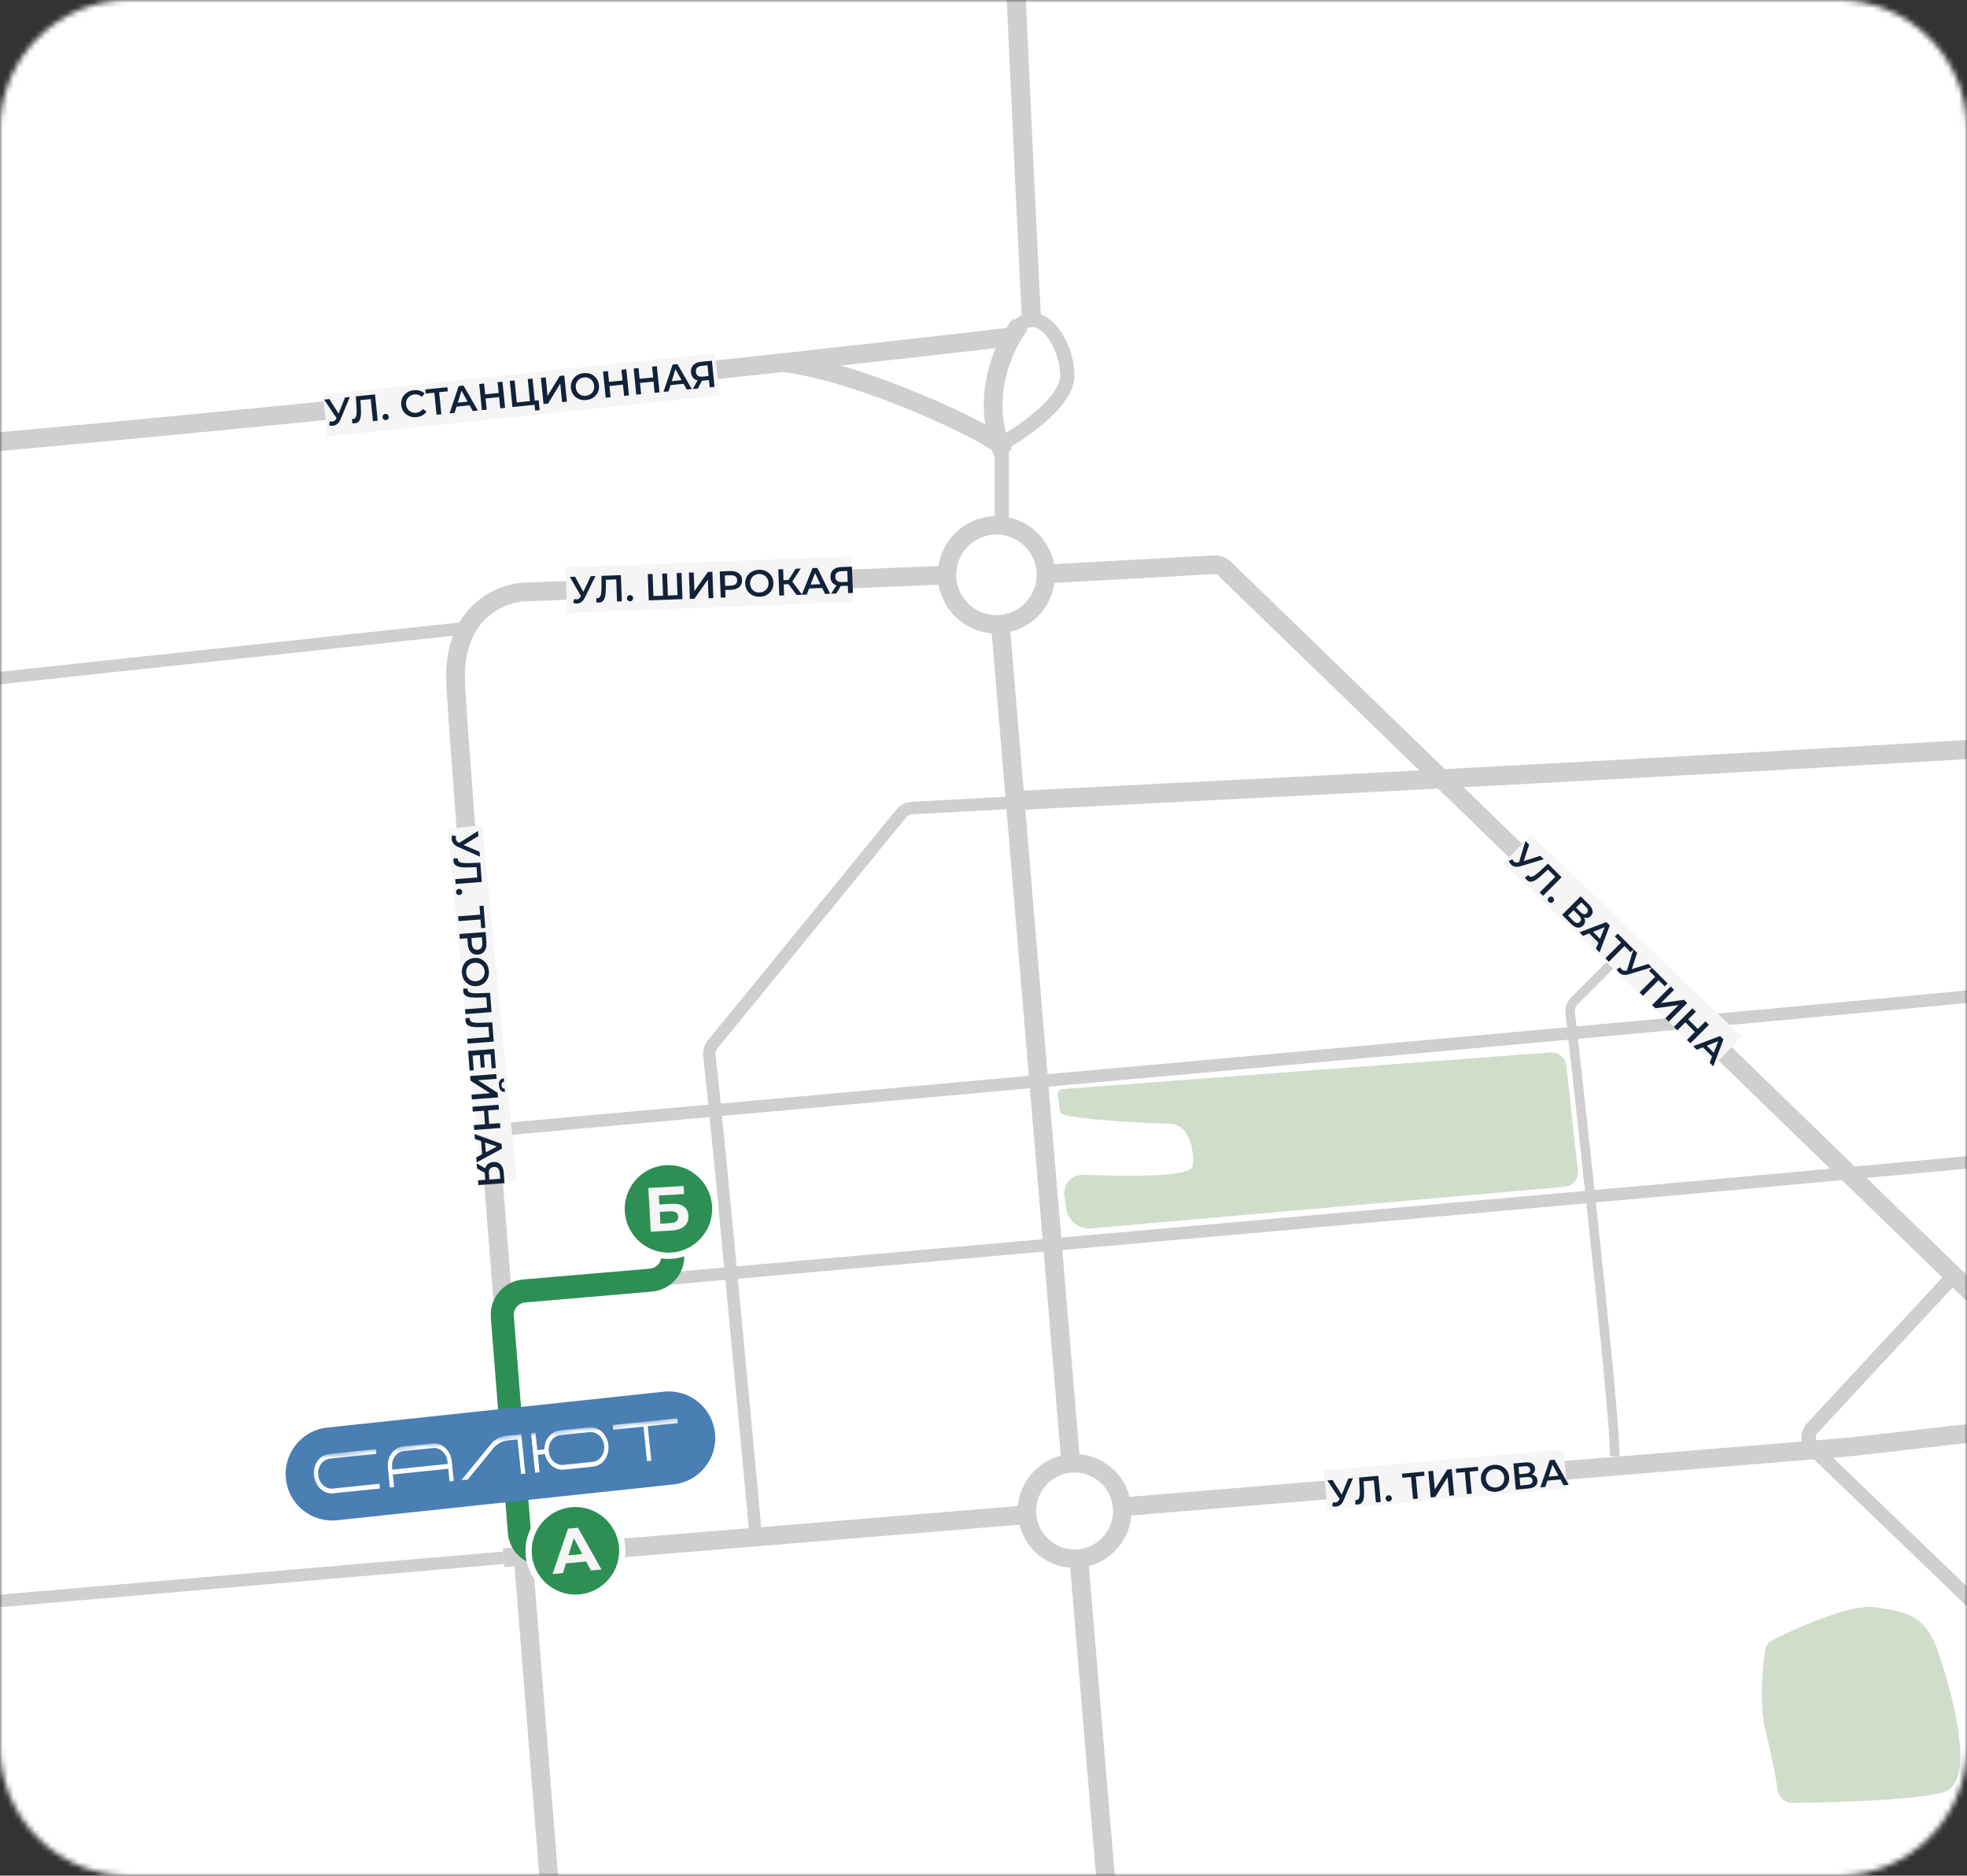 <?xml version="1.0" encoding="UTF-8"?> <svg xmlns="http://www.w3.org/2000/svg" width="365" height="348" viewBox="0 0 365 348" fill="none"><rect x="0" y="0" width="365" height="348" fill="#333333" stroke="none"/><g clip-path="url(#clip0_1993_7743)"><mask id="mask0_1993_7743" style="mask-type:luminance" maskUnits="userSpaceOnUse" x="0" y="0" width="365" height="348"><path d="M341 0H24C10.745 0 0 10.745 0 24V324C0 337.255 10.745 348 24 348H341C354.255 348 365 337.255 365 324V24C365 10.745 354.255 0 341 0Z" fill="white"></path></mask><g mask="url(#mask0_1993_7743)"><path d="M1137.56 -110H-597.221C-598.724 -110 -599.941 -108.782 -599.941 -107.28V945.87C-599.941 947.372 -598.724 948.59 -597.221 948.59H1137.56C1139.06 948.59 1140.28 947.372 1140.28 945.87V-107.28C1140.28 -108.782 1139.06 -110 1137.56 -110Z" fill="white"></path><path d="M59.51 565.84C43.83 566.38 33.07 587.32 29.42 598.31C29.28 598.72 29.26 599.16 29.34 599.59C36.41 636.04 119.12 626.57 183.45 637.53C248.17 648.56 263.32 641.67 264.01 631.33C264.7 620.99 235.78 583.77 254.37 579.63C272.96 575.49 264.01 546.54 270.89 529.31C277.78 512.08 325.28 523.8 347.32 515.52C369.35 507.25 354.21 491.4 371.42 496.91C388.63 502.42 380.37 491.4 391.39 482.43C402.41 473.47 401.72 482.43 414.8 491.39C427.88 500.35 432.7 498.28 445.78 486.56C458.86 474.84 429.26 482.42 432.7 470.02C436.14 457.61 441.76 484.5 460.35 472.78C478.94 461.06 479.52 482.43 484.34 470.02C489.16 457.61 491.91 470.02 511.19 462.44C530.47 454.86 517.39 445.21 530.47 431.42C543.55 417.64 544.93 416.26 554.57 410.05C564.21 403.85 602.77 363.18 602.77 349.39C602.77 335.6 592.44 354.22 578.67 349.39C564.9 344.57 562.14 350.77 548.37 370.76C534.6 390.75 511.88 413.5 479.52 422.46C447.16 431.42 462.31 431.42 437.52 441.07C412.73 450.72 405.16 439.69 391.39 431.42C377.62 423.15 356.72 450.03 358.1 470.02C359.48 490.01 349.07 472.49 318.41 482.43C285.89 492.97 195.85 518.96 147.65 533.44C99.45 547.91 118.73 552.05 100.83 565.84C82.93 579.63 79.49 565.15 59.52 565.84H59.51Z" fill="#D0DDCB"></path><path d="M327.737 321.73C328.777 325.67 329.467 329.49 329.847 332.07C330.057 333.45 331.227 334.5 332.617 334.49C341.437 334.42 356.337 333.95 360.757 332.47C366.837 330.44 362.177 314.02 359.747 306.71C357.317 299.41 353.467 299 347.797 298.19C343.597 297.59 334.117 301.68 328.917 304.28C328.167 304.66 327.647 305.36 327.527 306.19C326.967 309.99 326.447 316.83 327.737 321.71V321.73Z" fill="#D0DDCB"></path><path d="M287.728 195.26L197.168 202.06C196.608 202.1 196.208 202.68 196.288 203.23C196.458 204.4 196.518 205.84 196.898 206.5C197.588 207.72 214.678 208.48 217.048 208.48C220.718 208.48 221.708 213.81 221.318 216.36C221.008 218.39 209.578 218.28 201.068 217.96C198.908 217.88 197.198 219.77 197.518 221.91L197.878 224.29C198.218 226.53 200.228 228.11 202.478 227.91L290.328 220.2C291.848 220.07 292.968 218.71 292.798 217.19L290.638 197.67C290.478 196.21 289.188 195.15 287.728 195.26Z" fill="#D0DDCB"></path><path d="M189.337 60.2C186.787 63.25 181.447 73.45 186.177 84.13" stroke="#CFCFCF" stroke-width="3.48"></path><path d="M145.25 67.28C160.16 69.02 184.77 80.78 186.35 83.18" stroke="#CFCFCF" stroke-width="3.48"></path><path d="M185.887 96.07V83.92C185.887 82.93 186.427 82.02 187.277 81.5C191.557 78.91 198.057 73.95 198.057 69.72C198.057 63.82 193.227 56.64 189.147 60.39" stroke="#CFCFCF" stroke-width="2.66"></path><path d="M362.138 237.12L336.328 264.94C335.318 266.03 335.368 267.72 336.438 268.75L398.258 328.17" stroke="#CFCFCF" stroke-width="2.66"></path><path d="M404.908 815.75C412.018 746.95 427.108 602.24 430.608 573.78C434.988 538.2 431.698 500.42 418.028 464.84C407.088 436.37 400.748 382.16 398.948 358.62L393.428 279.26C393.058 276.37 390.338 270.05 382.438 267.89C374.538 265.73 364.928 265.89 361.328 265.89" stroke="#CFCFCF" stroke-width="2.66"></path><path d="M189.75 148.49C194.24 148.09 510.98 133.29 522.09 125.35C530.97 119 646.25 -14.28 702.9 -80.26C702.98 -80.36 703.07 -80.45 703.17 -80.53L765.47 -135.03" stroke="#CFCFCF" stroke-width="3.55"></path><path d="M93.859 239.9C98.349 239.5 356.889 216.7 371.959 214.96" stroke="#CFCFCF" stroke-width="2.32"></path><path d="M90.957 209.74C95.447 209.34 356.887 185.96 371.947 184.22" stroke="#CFCFCF" stroke-width="2.32"></path><path d="M140.197 284.56C139.807 280.16 133.537 212.9 131.637 195.77C131.557 195.04 131.777 194.34 132.237 193.77L167.247 150.93C167.737 150.34 168.447 149.98 169.207 149.93L189.447 148.83" stroke="#CFCFCF" stroke-width="2.32"></path><path d="M97.726 109.8C93.116 109.9 84.016 113.41 84.546 126.62C85.066 139.83 102.186 353.12 110.686 458.1C110.626 461.65 109.896 469.99 107.426 474.94C104.336 481.12 93.216 492.26 88.896 495.04C85.486 497.24 19.186 551.27 -14.954 579.18C-15.854 579.91 -16.164 581.12 -15.724 582.19C-14.304 585.61 -11.803 590.69 -9.324 592.76C-5.614 595.85 1.176 594 11.986 597.4C22.797 600.8 28.666 602.35 32.066 608.22C35.466 614.1 47.506 627.7 40.716 628.01C33.916 628.32 21.256 622.75 11.986 618.42C2.716 614.09 -36.504 594.61 -40.524 599.87C-44.544 605.13 -85.624 722.32 -86.234 723.86C-86.854 725.41 -117.904 789.41 -122.524 794.04C-126.184 797.71 -207.924 894.56 -249.384 943.76C-250.054 944.55 -251.034 944.88 -252.044 944.63C-352.374 919.73 -572.374 853.89 -611.684 817.75" stroke="#CFCFCF" stroke-width="3.48"></path><path d="M110.758 437.99C213.868 429.8 423.438 412.63 427.918 409.93C433.528 406.56 481.368 367.65 494.448 351.19C507.528 334.73 524.348 329.11 528.088 265.13C531.048 214.44 530.838 156.15 530.348 132.61C530.348 132.15 530.448 131.72 530.658 131.31C536.778 119.75 549.168 96.82 552.218 92.79" stroke="#CFCFCF" stroke-width="3.55"></path><path d="M211.886 428.51L185.656 116.18" stroke="#CFCFCF" stroke-width="3.48"></path><path d="M-95.203 136.01L86.007 116.58" stroke="#CFCFCF" stroke-width="2.32"></path><path d="M93.438 289.02L343.408 268.44L387.958 263.35" stroke="#CFCFCF" stroke-width="3.48"></path><path d="M93.438 289.02L-174.942 312.01C-176.412 312.13 -177.712 311.07 -177.872 309.61L-183.352 262.24C-183.522 260.79 -184.802 259.73 -186.262 259.84L-259.332 265.36C-259.922 265.4 -260.512 265.25 -261.012 264.93L-288.352 247.3C-289.052 246.85 -289.502 246.11 -289.582 245.28L-294.642 194.3C-294.782 192.86 -296.032 191.78 -297.482 191.85L-339.312 193.91C-340.772 193.98 -342.032 192.88 -342.162 191.42L-350.832 90.56" stroke="#CFCFCF" stroke-width="2.32"></path><path d="M97.109 109.85L176.379 106.66" stroke="#CFCFCF" stroke-width="3.48"></path><path d="M193.969 106.5L225.239 104.78C225.999 104.74 226.739 105.02 227.279 105.54L758.129 620.1" stroke="#CFCFCF" stroke-width="3.48"></path><path d="M187.918 62.48C91.408 73.6 -105.422 94.15 -117.372 87.09C-132.312 78.269 -168.312 74.049 -197.032 75.59C-225.752 77.12 -364.782 98.21 -386.612 90.93C-408.442 83.65 -460.532 66.779 -507.252 68.689C-544.632 70.219 -596.102 69.329 -617.172 68.689" stroke="#CFCFCF" stroke-width="3.48"></path><path d="M194.067 106.65C194.067 111.72 189.957 115.83 184.897 115.83C179.837 115.83 175.727 111.72 175.727 106.65C175.727 101.58 179.837 97.47 184.897 97.47C189.957 97.47 194.067 101.58 194.067 106.65Z" stroke="#CFCFCF" stroke-width="3.42"></path><path d="M208.239 280.34C208.239 285.23 204.279 289.19 199.399 289.19C194.519 289.19 190.559 285.23 190.559 280.34C190.559 275.45 194.519 271.49 199.399 271.49C204.279 271.49 208.239 275.45 208.239 280.34Z" fill="white" stroke="#CFCFCF" stroke-width="3.42"></path><path d="M238.878 -115.141C222.158 -96.741 186.368 -46.921 187.808 -16.511C189.258 13.889 190.728 47.149 191.478 60.569" stroke="#CFCFCF" stroke-width="3.55"></path><path d="M124.609 229.72L124.829 232.76C125.009 235.19 123.199 237.3 120.779 237.51L97.259 239.52C94.829 239.73 93.019 241.86 93.209 244.3L96.369 284.24C96.569 286.71 98.739 288.54 101.199 288.31L107.729 287.71" stroke="#2D8F54" stroke-width="4.28"></path><path d="M299.608 270.219C300.048 266.509 294.388 214.619 291.368 187.909C291.278 187.089 291.568 186.289 292.148 185.699L299.608 178.229" stroke="#CFCFCF" stroke-width="1.77"></path><path d="M115.47 287.73C115.47 292.53 111.58 296.43 106.78 296.43C101.98 296.43 98.09 292.54 98.09 287.73C98.09 282.92 101.98 279.03 106.78 279.03C111.58 279.03 115.47 282.92 115.47 287.73Z" fill="#2D8F54" stroke="white" stroke-width="1.16"></path><path d="M132.728 224.29C132.728 229.09 128.838 232.99 124.038 232.99C119.238 232.99 115.348 229.09 115.348 224.29C115.348 219.49 119.238 215.59 124.038 215.59C128.838 215.59 132.728 219.48 132.728 224.29Z" fill="#2D8F54" stroke="white" stroke-width="1.16"></path><path d="M108.769 289.71L105.019 290.06L104.459 291.86L102.539 292.04L105.399 283.62L107.249 283.45L111.609 291.2L109.649 291.38L108.769 289.71ZM108.049 288.34L106.479 285.36L105.479 288.57L108.049 288.33V288.34Z" fill="#F5F5F5"></path><path d="M120.319 220.41L126.859 220.05L126.939 221.54L122.259 221.8L122.349 223.47L124.599 223.35C125.579 223.3 126.339 223.46 126.869 223.84C127.409 224.22 127.699 224.8 127.739 225.57C127.779 226.38 127.529 227.03 126.989 227.5C126.449 227.97 125.649 228.25 124.609 228.31L120.759 228.52L120.309 220.41H120.319ZM124.429 226.92C124.909 226.89 125.269 226.78 125.509 226.58C125.759 226.37 125.869 226.09 125.849 225.73C125.809 225.02 125.299 224.69 124.309 224.75L122.429 224.85L122.549 227.03L124.429 226.93V226.92Z" fill="#F5F5F5"></path><path d="M290.125 268.894L245.668 272.822L246.308 280.064L290.765 276.136L290.125 268.894Z" fill="#F5F5F5"></path><path d="M157.909 103.217L104.898 105.271L105.226 113.725L158.236 111.67L157.909 103.217Z" fill="#F5F5F5"></path><path d="M132.702 65.544L59.922 73.181L60.742 80.998L133.523 73.362L132.702 65.544Z" fill="#F5F5F5"></path><path d="M89.509 153.144L83.039 153.769L89.39 219.603L95.86 218.979L89.509 153.144Z" fill="#F5F5F5"></path><path d="M284.067 154.87L323.207 192.32L318.097 197.67L278.957 160.22L284.067 154.87Z" fill="#F5F5F5"></path><path d="M251.069 274.25L249.319 278.36C249.169 278.72 248.969 279.01 248.729 279.2C248.489 279.39 248.219 279.5 247.919 279.53C247.679 279.55 247.439 279.53 247.189 279.44L247.349 278.71C247.539 278.75 247.699 278.77 247.829 278.76C248.119 278.73 248.349 278.56 248.509 278.24L248.579 278.12L246.309 274.68L247.269 274.59L248.969 277.31L250.189 274.33L251.079 274.25H251.069ZM255.769 273.82L256.209 278.67L255.319 278.75L254.939 274.66L253.029 274.84L253.099 276.06C253.139 276.74 253.129 277.3 253.089 277.73C253.039 278.16 252.929 278.49 252.749 278.73C252.579 278.96 252.319 279.1 251.979 279.13C251.859 279.14 251.689 279.13 251.479 279.11V278.32C251.529 278.33 251.599 278.33 251.679 278.32C251.959 278.29 252.149 278.11 252.229 277.77C252.319 277.42 252.349 276.89 252.309 276.16L252.189 274.14L255.759 273.81L255.769 273.82ZM257.749 278.58C257.589 278.59 257.449 278.55 257.329 278.46C257.209 278.36 257.139 278.23 257.129 278.06C257.109 277.89 257.149 277.74 257.249 277.63C257.349 277.51 257.479 277.45 257.639 277.43C257.799 277.41 257.939 277.46 258.059 277.55C258.179 277.65 258.249 277.78 258.259 277.95C258.279 278.12 258.229 278.26 258.129 278.38C258.029 278.5 257.899 278.56 257.739 278.58H257.749ZM264.329 273.8L262.719 273.95L263.099 278.04L262.209 278.12L261.829 274.03L260.229 274.18L260.159 273.42L264.259 273.04L264.329 273.8ZM265.039 272.97L265.929 272.89L266.249 276.34L268.539 272.66L269.379 272.58L269.829 277.43L268.939 277.51L268.619 274.07L266.329 277.75L265.489 277.83L265.039 272.98V272.97ZM274.319 272.89L272.709 273.04L273.089 277.13L272.199 277.21L271.819 273.12L270.219 273.27L270.149 272.51L274.249 272.13L274.319 272.89ZM277.659 276.78C277.169 276.82 276.709 276.76 276.289 276.58C275.869 276.4 275.529 276.13 275.269 275.77C275.009 275.41 274.859 274.99 274.809 274.52C274.759 274.05 274.839 273.61 275.029 273.21C275.219 272.81 275.509 272.48 275.879 272.23C276.259 271.98 276.689 271.83 277.189 271.78C277.679 271.73 278.139 271.8 278.559 271.98C278.979 272.16 279.319 272.42 279.579 272.78C279.839 273.14 279.989 273.55 280.039 274.03C280.079 274.51 280.009 274.94 279.819 275.34C279.629 275.74 279.339 276.07 278.969 276.32C278.589 276.57 278.159 276.72 277.659 276.76V276.78ZM277.589 275.99C277.909 275.96 278.199 275.86 278.439 275.69C278.679 275.52 278.869 275.3 278.989 275.02C279.109 274.74 279.159 274.44 279.129 274.12C279.099 273.8 278.999 273.51 278.829 273.27C278.659 273.02 278.439 272.84 278.159 272.72C277.889 272.6 277.589 272.55 277.269 272.58C276.949 272.61 276.659 272.71 276.419 272.88C276.169 273.05 275.989 273.27 275.869 273.55C275.749 273.82 275.699 274.12 275.729 274.44C275.759 274.76 275.859 275.05 276.029 275.3C276.199 275.54 276.419 275.73 276.699 275.85C276.969 275.97 277.269 276.01 277.589 275.99ZM284.229 273.56C284.549 273.62 284.799 273.74 284.979 273.93C285.159 274.11 285.259 274.36 285.289 274.66C285.329 275.09 285.199 275.43 284.909 275.69C284.619 275.96 284.169 276.12 283.579 276.17L281.279 276.38L280.829 271.53L282.999 271.33C283.549 271.28 283.979 271.35 284.299 271.54C284.629 271.73 284.809 272.02 284.839 272.42C284.859 272.67 284.819 272.9 284.709 273.1C284.609 273.3 284.439 273.45 284.219 273.57L284.229 273.56ZM281.909 273.52L283.119 273.41C283.409 273.38 283.629 273.3 283.769 273.18C283.909 273.05 283.969 272.87 283.949 272.65C283.929 272.42 283.839 272.26 283.669 272.16C283.509 272.05 283.279 272.01 282.989 272.04L281.779 272.15L281.909 273.53V273.52ZM283.489 275.48C284.129 275.42 284.419 275.15 284.379 274.67C284.339 274.2 283.999 273.99 283.359 274.05L281.969 274.18L282.099 275.61L283.489 275.48ZM289.559 274.49L287.139 274.71L286.759 275.88L285.829 275.96L287.569 270.91L288.459 270.83L291.099 275.48L290.159 275.57L289.569 274.49H289.559ZM289.199 273.81L288.089 271.77L287.379 273.97L289.199 273.8V273.81Z" fill="#122239"></path><path d="M110.498 106.87L108.528 110.88C108.358 111.24 108.138 111.5 107.888 111.69C107.638 111.87 107.368 111.97 107.068 111.98C106.828 111.98 106.588 111.95 106.348 111.85L106.548 111.13C106.738 111.18 106.898 111.21 107.028 111.2C107.318 111.19 107.558 111.03 107.738 110.72L107.808 110.6L105.738 107.04L106.708 107L108.248 109.81L109.628 106.9L110.518 106.87H110.498ZM115.208 106.7L115.388 111.57L114.498 111.6L114.348 107.5L112.428 107.57V108.79C112.428 109.47 112.398 110.03 112.328 110.46C112.258 110.89 112.128 111.21 111.938 111.44C111.748 111.66 111.488 111.78 111.138 111.8C111.018 111.8 110.848 111.79 110.638 111.75L110.668 110.96C110.728 110.98 110.798 110.98 110.878 110.98C111.158 110.98 111.358 110.8 111.458 110.46C111.568 110.12 111.618 109.58 111.618 108.86V106.84L115.198 106.71L115.208 106.7ZM116.928 111.56C116.768 111.56 116.638 111.52 116.518 111.42C116.398 111.31 116.338 111.18 116.338 111.01C116.338 110.84 116.378 110.7 116.488 110.59C116.598 110.48 116.728 110.42 116.888 110.41C117.048 110.41 117.188 110.45 117.298 110.56C117.418 110.66 117.478 110.8 117.478 110.97C117.478 111.14 117.428 111.28 117.328 111.39C117.218 111.5 117.088 111.56 116.928 111.56ZM126.458 106.29L126.638 111.16L120.388 111.39L120.208 106.52L121.098 106.49L121.248 110.59L123.038 110.52L122.888 106.42L123.778 106.39L123.928 110.49L125.718 110.42L125.568 106.32L126.458 106.29ZM127.838 106.24L128.728 106.21L128.858 109.67L131.348 106.12L132.188 106.09L132.368 110.96L131.478 110.99L131.348 107.54L128.858 111.09L128.018 111.12L127.838 106.25V106.24ZM135.558 105.96C135.978 105.94 136.348 106 136.668 106.13C136.988 106.26 137.238 106.45 137.418 106.7C137.598 106.95 137.688 107.26 137.698 107.62C137.708 107.97 137.638 108.28 137.478 108.55C137.318 108.82 137.088 109.02 136.778 109.17C136.468 109.32 136.108 109.4 135.688 109.42L134.588 109.46L134.638 110.86L133.738 110.89L133.558 106.02L135.558 105.95V105.96ZM135.618 108.66C136.008 108.65 136.308 108.55 136.508 108.38C136.708 108.2 136.798 107.96 136.788 107.65C136.778 107.34 136.668 107.1 136.458 106.95C136.248 106.79 135.948 106.72 135.548 106.73L134.488 106.77L134.558 108.7L135.618 108.66ZM140.988 110.71C140.488 110.73 140.038 110.64 139.638 110.44C139.228 110.24 138.908 109.95 138.668 109.58C138.428 109.2 138.298 108.78 138.278 108.31C138.258 107.84 138.358 107.41 138.568 107.02C138.778 106.63 139.088 106.32 139.478 106.09C139.868 105.86 140.308 105.73 140.808 105.71C141.308 105.69 141.758 105.78 142.158 105.99C142.568 106.19 142.888 106.47 143.128 106.85C143.368 107.22 143.498 107.65 143.518 108.12C143.538 108.6 143.438 109.03 143.228 109.42C143.018 109.81 142.718 110.12 142.318 110.35C141.928 110.58 141.478 110.7 140.988 110.72V110.71ZM140.958 109.92C141.278 109.91 141.568 109.83 141.828 109.67C142.078 109.51 142.278 109.3 142.418 109.04C142.558 108.77 142.618 108.47 142.608 108.15C142.598 107.83 142.508 107.54 142.348 107.28C142.188 107.02 141.978 106.82 141.718 106.69C141.448 106.55 141.158 106.49 140.838 106.5C140.518 106.51 140.228 106.6 139.968 106.75C139.708 106.9 139.518 107.12 139.378 107.39C139.238 107.65 139.178 107.95 139.188 108.28C139.198 108.6 139.288 108.9 139.438 109.16C139.598 109.41 139.808 109.61 140.068 109.75C140.328 109.89 140.628 109.95 140.948 109.93L140.958 109.92ZM146.328 108.39L145.428 108.42L145.498 110.47L144.608 110.5L144.428 105.63L145.318 105.6L145.388 107.64L146.318 107.61L147.638 105.52L148.598 105.48L147.018 107.9L148.838 110.35L147.818 110.39L146.318 108.39H146.328ZM152.568 109.09L150.138 109.18L149.698 110.32L148.768 110.35L150.778 105.4L151.668 105.37L154.048 110.16L153.098 110.19L152.568 109.08V109.09ZM152.238 108.39L151.248 106.3L150.418 108.46L152.248 108.39H152.238ZM158.088 105.14L158.268 110.01L157.378 110.04L157.328 108.68L156.128 108.72H156.028L155.178 110.11L154.228 110.15L155.218 108.61C154.878 108.5 154.608 108.31 154.408 108.05C154.218 107.78 154.118 107.46 154.098 107.07C154.088 106.7 154.158 106.38 154.308 106.1C154.468 105.82 154.698 105.61 154.998 105.46C155.298 105.31 155.658 105.22 156.068 105.21L158.088 105.14ZM156.118 105.98C155.748 105.99 155.468 106.09 155.268 106.27C155.078 106.45 154.988 106.7 155.008 107.03C155.018 107.35 155.128 107.59 155.318 107.76C155.518 107.92 155.798 108 156.158 107.99L157.298 107.95L157.228 105.94L156.118 105.98Z" fill="#122239"></path><path d="M64.908 73.67L63.198 77.79C63.048 78.15 62.849 78.44 62.608 78.64C62.368 78.84 62.099 78.95 61.798 78.98C61.559 79 61.318 78.98 61.068 78.9L61.218 78.17C61.418 78.21 61.578 78.23 61.698 78.21C61.988 78.18 62.218 78.01 62.378 77.69L62.438 77.56L60.148 74.14L61.108 74.04L62.828 76.74L64.018 73.75L64.908 73.66V73.67ZM69.598 73.2L70.088 78.05L69.198 78.14L68.788 74.05L66.878 74.24L66.958 75.46C66.998 76.14 66.998 76.7 66.958 77.13C66.908 77.56 66.808 77.89 66.628 78.13C66.458 78.37 66.198 78.5 65.859 78.54C65.739 78.55 65.569 78.54 65.359 78.52L65.338 77.73C65.398 77.74 65.469 77.74 65.549 77.73C65.829 77.7 66.008 77.52 66.098 77.17C66.188 76.82 66.208 76.28 66.158 75.56L66.028 73.54L69.598 73.18V73.2ZM71.618 77.94C71.459 77.96 71.318 77.92 71.198 77.82C71.078 77.72 71.008 77.59 70.989 77.42C70.969 77.25 71.008 77.11 71.109 76.99C71.209 76.87 71.338 76.81 71.498 76.79C71.658 76.77 71.799 76.81 71.918 76.91C72.038 77.01 72.108 77.14 72.128 77.31C72.148 77.48 72.108 77.62 72.008 77.74C71.908 77.86 71.778 77.92 71.618 77.94ZM77.288 77.39C76.799 77.44 76.349 77.38 75.928 77.2C75.519 77.02 75.178 76.76 74.908 76.4C74.648 76.04 74.498 75.63 74.448 75.15C74.398 74.67 74.468 74.24 74.658 73.83C74.848 73.43 75.128 73.1 75.498 72.85C75.878 72.59 76.308 72.44 76.799 72.39C77.198 72.35 77.568 72.39 77.908 72.49C78.248 72.6 78.549 72.77 78.799 73.01L78.268 73.62C77.878 73.28 77.428 73.13 76.918 73.18C76.588 73.21 76.299 73.32 76.049 73.49C75.799 73.66 75.618 73.88 75.489 74.15C75.368 74.42 75.319 74.72 75.359 75.05C75.388 75.38 75.499 75.66 75.668 75.91C75.838 76.15 76.068 76.34 76.348 76.46C76.628 76.58 76.928 76.62 77.258 76.58C77.768 76.53 78.178 76.29 78.498 75.88L79.138 76.38C78.938 76.67 78.678 76.89 78.359 77.07C78.049 77.24 77.689 77.35 77.288 77.39ZM83.098 72.61L81.489 72.77L81.898 76.86L81.008 76.95L80.598 72.86L78.998 73.02L78.918 72.26L83.018 71.85L83.098 72.61ZM87.138 75.2L84.718 75.44L84.348 76.61L83.418 76.7L85.118 71.63L86.008 71.54L88.678 76.17L87.739 76.26L87.138 75.19V75.2ZM86.768 74.52L85.638 72.49L84.948 74.7L86.768 74.52ZM93.239 70.82L93.728 75.67L92.828 75.76L92.618 73.68L90.109 73.93L90.318 76.01L89.418 76.1L88.928 71.25L89.828 71.16L90.028 73.16L92.538 72.91L92.338 70.91L93.239 70.82ZM99.958 74.27L100.138 76.1L99.308 76.18L99.198 75.11L95.088 75.52L94.598 70.67L95.489 70.58L95.898 74.67L98.338 74.42L97.928 70.33L98.818 70.24L99.228 74.33L99.948 74.26L99.958 74.27ZM100.378 70.1L101.268 70.01L101.608 73.45L103.868 69.75L104.708 69.67L105.198 74.52L104.308 74.61L103.958 71.18L101.698 74.88L100.858 74.96L100.368 70.11L100.378 70.1ZM108.798 74.22C108.308 74.27 107.848 74.21 107.428 74.04C107.008 73.86 106.668 73.6 106.408 73.24C106.148 72.88 105.988 72.46 105.938 71.99C105.888 71.52 105.958 71.08 106.148 70.68C106.338 70.27 106.618 69.94 106.988 69.69C107.368 69.43 107.798 69.28 108.288 69.23C108.778 69.18 109.238 69.24 109.658 69.42C110.078 69.59 110.418 69.86 110.678 70.21C110.938 70.57 111.098 70.98 111.148 71.46C111.198 71.94 111.128 72.37 110.938 72.78C110.748 73.18 110.468 73.51 110.088 73.77C109.708 74.02 109.278 74.17 108.778 74.22H108.798ZM108.718 73.43C109.038 73.4 109.328 73.3 109.568 73.13C109.808 72.96 109.998 72.73 110.118 72.46C110.238 72.18 110.288 71.88 110.248 71.56C110.218 71.24 110.108 70.95 109.938 70.71C109.758 70.46 109.538 70.28 109.268 70.16C108.998 70.04 108.698 69.99 108.378 70.03C108.058 70.06 107.768 70.17 107.528 70.34C107.288 70.51 107.098 70.73 106.978 71.01C106.858 71.28 106.808 71.58 106.848 71.9C106.878 72.22 106.988 72.51 107.158 72.76C107.328 73 107.558 73.19 107.828 73.31C108.098 73.43 108.398 73.47 108.718 73.44V73.43ZM116.218 68.51L116.708 73.36L115.808 73.45L115.598 71.37L113.088 71.62L113.298 73.7L112.398 73.79L111.908 68.94L112.808 68.85L113.008 70.85L115.518 70.6L115.318 68.6L116.218 68.51ZM121.888 67.94L122.378 72.79L121.478 72.88L121.268 70.8L118.758 71.05L118.968 73.13L118.068 73.22L117.588 68.37L118.488 68.28L118.688 70.28L121.198 70.03L120.998 68.03L121.898 67.94H121.888ZM126.838 71.21L124.418 71.45L124.048 72.62L123.118 72.71L124.818 67.64L125.708 67.55L128.378 72.18L127.438 72.27L126.838 71.2V71.21ZM126.468 70.53L125.338 68.5L124.648 70.71L126.468 70.53ZM132.098 66.92L132.588 71.77L131.698 71.86L131.558 70.51L130.358 70.63H130.258L129.498 72.08L128.548 72.18L129.438 70.58C129.088 70.49 128.808 70.32 128.598 70.07C128.388 69.82 128.268 69.5 128.228 69.11C128.188 68.74 128.238 68.41 128.378 68.13C128.518 67.85 128.728 67.62 129.018 67.45C129.308 67.28 129.658 67.17 130.068 67.13L132.088 66.93L132.098 66.92ZM130.188 67.88C129.818 67.92 129.548 68.03 129.358 68.22C129.178 68.41 129.108 68.67 129.138 69C129.168 69.32 129.288 69.56 129.498 69.71C129.708 69.86 129.988 69.92 130.348 69.88L131.488 69.77L131.288 67.77L130.188 67.88Z" fill="#122239"></path><path d="M286.439 159.42L282.169 160.71C281.789 160.83 281.449 160.85 281.139 160.79C280.839 160.73 280.579 160.59 280.369 160.38C280.199 160.21 280.069 160 279.969 159.76L280.629 159.42C280.719 159.6 280.809 159.73 280.899 159.82C281.109 160.03 281.379 160.09 281.729 160.01L281.869 159.98L283.069 156.04L283.749 156.72L282.749 159.76L285.819 158.78L286.449 159.41L286.439 159.42ZM289.769 162.76L286.329 166.21L285.699 165.58L288.599 162.68L287.239 161.32L286.349 162.15C285.849 162.62 285.419 162.97 285.059 163.21C284.699 163.45 284.369 163.57 284.079 163.59C283.789 163.61 283.519 163.49 283.279 163.25C283.189 163.17 283.099 163.03 282.979 162.85L283.579 162.34C283.609 162.4 283.649 162.45 283.709 162.51C283.909 162.71 284.169 162.73 284.489 162.58C284.819 162.43 285.239 162.1 285.769 161.61L287.249 160.23L289.779 162.77L289.769 162.76ZM287.379 167.33C287.269 167.22 287.209 167.09 287.209 166.93C287.209 166.77 287.269 166.64 287.389 166.52C287.509 166.4 287.649 166.34 287.799 166.34C287.949 166.34 288.089 166.4 288.199 166.52C288.309 166.63 288.369 166.77 288.369 166.92C288.369 167.08 288.309 167.21 288.189 167.33C288.069 167.45 287.929 167.51 287.779 167.51C287.629 167.51 287.489 167.45 287.379 167.34V167.33ZM293.919 170.22C294.079 170.5 294.149 170.77 294.119 171.03C294.089 171.29 293.969 171.52 293.759 171.73C293.459 172.03 293.109 172.16 292.719 172.1C292.329 172.04 291.919 171.81 291.499 171.38L289.869 169.74L293.309 166.29L294.849 167.83C295.239 168.22 295.459 168.6 295.519 168.97C295.579 169.34 295.469 169.67 295.189 169.95C295.009 170.13 294.809 170.24 294.589 170.29C294.369 170.34 294.149 170.31 293.919 170.22ZM292.469 168.4L293.329 169.26C293.539 169.47 293.729 169.58 293.929 169.61C294.119 169.64 294.289 169.57 294.459 169.41C294.619 169.25 294.689 169.07 294.659 168.88C294.639 168.69 294.519 168.49 294.309 168.28L293.449 167.42L292.469 168.4ZM291.969 170.87C292.419 171.32 292.819 171.38 293.159 171.04C293.489 170.71 293.439 170.31 292.979 169.86L291.999 168.87L290.989 169.88L291.969 170.87ZM296.609 174.9L294.889 173.18L293.749 173.64L293.089 172.98L298.079 171.08L298.709 171.71L296.819 176.71L296.149 176.04L296.599 174.9H296.609ZM296.899 174.19L297.759 172.03L295.609 172.89L296.899 174.18V174.19ZM302.579 176.67L301.439 175.53L298.539 178.44L297.899 177.8L300.799 174.89L299.659 173.75L300.199 173.21L303.109 176.12L302.569 176.66L302.579 176.67ZM306.479 179.49L302.209 180.77C301.829 180.89 301.489 180.91 301.179 180.85C300.879 180.79 300.619 180.65 300.409 180.44C300.239 180.27 300.109 180.06 300.009 179.83L300.669 179.48C300.759 179.66 300.849 179.79 300.939 179.88C301.149 180.09 301.419 180.15 301.769 180.07L301.909 180.04L303.109 176.1L303.789 176.78L302.789 179.82L305.859 178.84L306.489 179.47L306.479 179.49ZM308.909 183L307.769 181.86L304.869 184.76L304.239 184.13L307.139 181.23L305.999 180.09L306.539 179.55L309.449 182.47L308.909 183.01V183ZM310.009 183.02L310.639 183.65L308.199 186.1L312.489 185.5L313.089 186.1L309.649 189.55L309.019 188.92L311.459 186.48L307.169 187.07L306.569 186.47L310.009 183.02ZM317.109 190.13L313.669 193.58L313.029 192.94L314.509 191.46L312.729 189.68L311.249 191.16L310.609 190.52L314.049 187.07L314.689 187.71L313.269 189.13L315.049 190.91L316.469 189.49L317.109 190.13ZM317.709 196.03L315.989 194.31L314.849 194.77L314.189 194.11L319.179 192.21L319.809 192.84L317.919 197.84L317.249 197.17L317.699 196.03H317.709ZM317.999 195.32L318.859 193.16L316.709 194.02L317.999 195.31V195.32Z" fill="#122239"></path><path d="M89.049 158.93L84.968 157.12C84.608 156.96 84.328 156.76 84.138 156.51C83.948 156.27 83.838 156 83.818 155.7C83.798 155.46 83.829 155.22 83.918 154.97L84.638 155.14C84.588 155.33 84.578 155.49 84.588 155.62C84.608 155.91 84.778 156.14 85.098 156.31L85.218 156.38L88.698 154.17L88.768 155.13L86.028 156.78L88.989 158.04L89.058 158.93H89.049ZM89.408 163.63L84.549 164L84.478 163.11L88.568 162.8L88.428 160.88L87.208 160.93C86.528 160.96 85.969 160.94 85.538 160.89C85.109 160.83 84.778 160.72 84.538 160.54C84.308 160.36 84.178 160.1 84.148 159.76C84.148 159.64 84.148 159.47 84.178 159.26H84.968C84.958 159.32 84.948 159.39 84.958 159.47C84.978 159.75 85.158 159.94 85.498 160.03C85.848 160.12 86.379 160.16 87.109 160.13L89.128 160.05L89.398 163.62L89.408 163.63ZM84.618 165.54C84.609 165.38 84.648 165.24 84.748 165.12C84.848 165 84.988 164.93 85.148 164.92C85.318 164.91 85.458 164.95 85.578 165.05C85.688 165.15 85.758 165.29 85.768 165.45C85.778 165.61 85.738 165.75 85.638 165.86C85.538 165.98 85.409 166.04 85.239 166.06C85.069 166.07 84.928 166.03 84.808 165.93C84.698 165.83 84.629 165.7 84.618 165.54ZM89.288 172.2L89.168 170.59L85.078 170.9L85.008 170.01L89.098 169.7L88.978 168.1L89.739 168.04L90.049 172.15L89.288 172.21V172.2ZM90.258 174.92C90.288 175.34 90.258 175.71 90.128 176.03C90.018 176.36 89.828 176.61 89.588 176.8C89.338 176.99 89.038 177.09 88.688 177.12C88.338 177.15 88.018 177.09 87.748 176.94C87.478 176.79 87.258 176.57 87.098 176.26C86.938 175.96 86.838 175.6 86.808 175.18L86.728 174.08L85.328 174.19L85.258 173.29L90.118 172.92L90.268 174.92H90.258ZM87.558 175.08C87.588 175.47 87.698 175.77 87.878 175.96C88.058 176.15 88.308 176.23 88.618 176.21C88.928 176.19 89.159 176.07 89.308 175.85C89.459 175.63 89.519 175.33 89.489 174.94L89.408 173.89L87.478 174.04L87.558 175.09V175.08ZM85.718 180.53C85.678 180.03 85.758 179.58 85.938 179.17C86.128 178.76 86.398 178.42 86.758 178.17C87.128 177.91 87.548 177.77 88.018 177.73C88.488 177.69 88.928 177.78 89.318 177.97C89.718 178.17 90.038 178.46 90.288 178.84C90.538 179.22 90.678 179.66 90.718 180.16C90.758 180.66 90.678 181.11 90.498 181.52C90.318 181.93 90.038 182.27 89.678 182.52C89.319 182.78 88.898 182.92 88.418 182.96C87.939 183 87.508 182.92 87.109 182.72C86.709 182.52 86.388 182.23 86.138 181.85C85.898 181.47 85.758 181.03 85.718 180.53ZM86.508 180.47C86.528 180.79 86.629 181.08 86.788 181.33C86.959 181.58 87.178 181.77 87.448 181.89C87.718 182.02 88.018 182.07 88.348 182.04C88.668 182.02 88.958 181.92 89.208 181.75C89.458 181.58 89.648 181.36 89.768 181.09C89.898 180.82 89.948 180.52 89.928 180.2C89.909 179.88 89.808 179.59 89.638 179.34C89.478 179.09 89.258 178.9 88.978 178.78C88.709 178.65 88.408 178.6 88.088 178.62C87.768 178.64 87.478 178.74 87.228 178.91C86.978 179.08 86.788 179.3 86.668 179.57C86.549 179.84 86.498 180.14 86.518 180.46L86.508 180.47ZM91.218 187.78L86.359 188.15L86.288 187.26L90.378 186.95L90.239 185.03L89.018 185.08C88.338 185.11 87.778 185.09 87.348 185.04C86.918 184.98 86.588 184.87 86.348 184.69C86.118 184.51 85.988 184.25 85.958 183.91C85.958 183.79 85.959 183.62 85.989 183.41H86.778C86.768 183.47 86.758 183.54 86.768 183.62C86.788 183.9 86.969 184.09 87.308 184.18C87.659 184.28 88.189 184.31 88.918 184.28L90.938 184.2L91.208 187.77L91.218 187.78ZM91.628 193.25L86.768 193.62L86.698 192.73L90.788 192.42L90.648 190.51L89.428 190.56C88.749 190.59 88.188 190.58 87.758 190.52C87.328 190.46 86.998 190.35 86.758 190.17C86.528 189.99 86.398 189.73 86.368 189.39C86.368 189.27 86.368 189.1 86.398 188.89H87.188C87.178 188.96 87.168 189.02 87.178 189.1C87.198 189.38 87.378 189.57 87.718 189.66C88.068 189.76 88.598 189.79 89.328 189.76L91.348 189.68L91.618 193.25H91.628ZM87.908 198.57L87.148 198.63L86.868 194.99L91.728 194.62L91.998 198.17L91.239 198.23L91.038 195.59L89.778 195.69L89.958 198.04L89.218 198.1L89.038 195.75L87.698 195.85L87.908 198.59V198.57ZM92.088 199.27L92.158 200.16L88.708 200.42L92.359 202.77L92.418 203.61L87.558 203.98L87.489 203.09L90.928 202.83L87.288 200.48L87.228 199.64L92.088 199.27ZM92.578 201.4C92.548 200.98 92.608 200.66 92.768 200.44C92.928 200.22 93.168 200.09 93.498 200.06L93.549 200.69C93.379 200.71 93.249 200.77 93.168 200.89C93.088 201 93.048 201.16 93.068 201.37C93.078 201.57 93.138 201.72 93.239 201.82C93.338 201.93 93.478 201.98 93.648 201.97L93.698 202.59C93.378 202.61 93.118 202.52 92.928 202.31C92.739 202.11 92.628 201.8 92.598 201.39L92.578 201.4ZM92.848 209.28L87.989 209.65L87.918 208.75L89.998 208.59L89.808 206.08L87.728 206.24L87.658 205.34L92.518 204.97L92.588 205.87L90.578 206.02L90.768 208.53L92.778 208.38L92.848 209.28ZM89.458 214.15L89.278 211.72L88.118 211.33L88.049 210.4L93.068 212.22L93.138 213.11L88.448 215.67L88.378 214.73L89.468 214.16L89.458 214.15ZM90.148 213.8L92.198 212.72L90.008 211.97L90.148 213.79V213.8ZM93.628 219.51L88.768 219.88L88.698 218.99L90.049 218.89L89.958 217.69V217.59L88.528 216.79L88.458 215.84L90.038 216.77C90.138 216.42 90.318 216.15 90.568 215.94C90.828 215.74 91.148 215.62 91.528 215.59C91.898 215.56 92.228 215.62 92.508 215.77C92.788 215.92 93.008 216.14 93.168 216.43C93.338 216.72 93.438 217.08 93.468 217.49L93.618 219.51H93.628ZM92.718 217.58C92.688 217.21 92.578 216.93 92.398 216.75C92.208 216.57 91.958 216.49 91.628 216.52C91.308 216.54 91.068 216.66 90.908 216.86C90.748 217.06 90.688 217.35 90.718 217.71L90.808 218.85L92.818 218.7L92.739 217.6L92.718 217.58Z" fill="#122239"></path><path d="M60.738 264.86L123.168 258.21C127.918 257.7 132.178 261.14 132.678 265.89C133.178 270.64 129.738 274.9 124.988 275.41L62.558 282.06C57.808 282.57 53.548 279.13 53.048 274.38C52.548 269.63 55.988 265.37 60.738 264.86Z" fill="#497FB3"></path><mask id="mask1_1993_7743" style="mask-type:luminance" maskUnits="userSpaceOnUse" x="57" y="263" width="70" height="16"><path d="M125.891 263.104L57.68 270.104L58.51 278.192L126.721 271.191L125.891 263.104Z" fill="white"></path></mask><g mask="url(#mask1_1993_7743)"><path d="M61.185 270.65C60.846 270.68 60.535 270.79 60.266 270.97C59.986 271.15 59.746 271.37 59.556 271.64C59.356 271.91 59.215 272.22 59.126 272.57C59.035 272.92 59.006 273.28 59.046 273.67C59.086 274.05 59.185 274.4 59.346 274.73C59.505 275.05 59.715 275.33 59.956 275.55C60.206 275.78 60.475 275.95 60.785 276.06C61.096 276.18 61.416 276.22 61.755 276.18L70.416 275.29L70.505 276.18L61.846 277.07C61.406 277.11 60.975 277.07 60.566 276.91C60.156 276.76 59.785 276.53 59.456 276.23C59.126 275.93 58.865 275.56 58.645 275.13C58.435 274.7 58.295 274.24 58.245 273.74C58.196 273.24 58.226 272.76 58.356 272.29C58.476 271.83 58.666 271.41 58.926 271.05C59.186 270.69 59.495 270.39 59.876 270.16C60.245 269.93 60.656 269.79 61.096 269.74L69.755 268.85L69.846 269.74L61.185 270.63V270.65Z" fill="white"></path><path d="M80.244 267.79C80.684 267.74 81.114 267.79 81.524 267.95C81.934 268.1 82.304 268.33 82.624 268.63C82.944 268.93 83.214 269.29 83.424 269.72C83.634 270.14 83.774 270.61 83.824 271.11L84.204 274.78L83.424 274.86L83.184 272.51L72.894 273.57L73.134 275.92L72.354 276L71.974 272.33C71.924 271.83 71.964 271.35 72.084 270.89C72.204 270.43 72.394 270.02 72.654 269.66C72.914 269.3 73.224 269 73.594 268.77C73.964 268.54 74.374 268.4 74.814 268.35L80.244 267.79ZM72.794 272.67L83.084 271.61L83.044 271.18C83.004 270.8 82.904 270.45 82.744 270.13C82.584 269.81 82.384 269.53 82.134 269.31C81.884 269.08 81.614 268.91 81.304 268.79C80.994 268.67 80.674 268.63 80.334 268.67L74.904 269.23C74.574 269.26 74.264 269.37 73.984 269.55C73.704 269.73 73.464 269.95 73.274 270.22C73.074 270.49 72.934 270.8 72.844 271.15C72.754 271.5 72.724 271.86 72.764 272.24L72.804 272.67H72.794Z" fill="white"></path><path d="M96.725 266.1L97.475 273.41L96.695 273.49L96.035 267.07L94.275 267.25C93.195 267.36 92.206 267.89 91.525 268.73L86.796 274.51L85.606 274.63L91.145 267.87C91.835 267.03 92.825 266.5 93.895 266.39L96.725 266.1Z" fill="white"></path><path d="M110.056 272.109L104.626 272.669C104.216 272.709 103.816 272.669 103.436 272.539C103.056 272.409 102.706 272.219 102.396 271.959C102.086 271.699 101.816 271.389 101.596 271.009C101.376 270.639 101.216 270.229 101.116 269.789L99.766 269.929L100.096 273.139L99.316 273.219L98.566 265.909L99.346 265.829L99.677 269.039L101.026 268.899C101.026 268.439 101.106 268.009 101.246 267.599C101.386 267.199 101.586 266.829 101.846 266.519C102.096 266.199 102.396 265.939 102.746 265.739C103.096 265.539 103.476 265.419 103.886 265.379L109.316 264.819C109.756 264.769 110.186 264.819 110.596 264.979C111.006 265.129 111.376 265.359 111.696 265.649C112.016 265.949 112.286 266.309 112.496 266.739C112.706 267.169 112.846 267.629 112.896 268.139C112.946 268.639 112.906 269.119 112.786 269.589C112.666 270.049 112.476 270.459 112.216 270.819C111.966 271.179 111.646 271.469 111.276 271.699C110.906 271.929 110.496 272.069 110.056 272.119M103.966 266.269C103.636 266.299 103.326 266.409 103.046 266.579C102.766 266.749 102.526 266.979 102.336 267.249C102.136 267.519 101.996 267.829 101.906 268.179C101.816 268.529 101.786 268.889 101.826 269.279C101.866 269.659 101.966 270.009 102.126 270.339C102.286 270.659 102.496 270.939 102.736 271.159C102.986 271.389 103.256 271.559 103.566 271.669C103.876 271.779 104.196 271.819 104.526 271.789L109.956 271.229C110.296 271.189 110.606 271.089 110.886 270.919C111.166 270.749 111.406 270.519 111.596 270.249C111.786 269.979 111.936 269.669 112.026 269.319C112.116 268.969 112.146 268.609 112.106 268.219C112.066 267.829 111.966 267.479 111.806 267.159C111.646 266.839 111.446 266.559 111.196 266.339C110.946 266.109 110.676 265.939 110.366 265.829C110.056 265.719 109.736 265.679 109.396 265.709L103.966 266.269Z" fill="white"></path><path d="M125.725 263.129L125.815 264.029L120.195 264.609L120.855 271.019L120.065 271.099L119.405 264.689L113.785 265.269L113.695 264.369L125.725 263.139V263.129Z" fill="white"></path><path d="M98.566 265.91L98.656 266.8L99.316 273.22L100.096 273.14L99.346 265.83L98.566 265.91Z" fill="white"></path></g></g></g><defs><clipPath id="clip0_1993_7743"><rect width="365" height="348" fill="white"></rect></clipPath></defs></svg> 